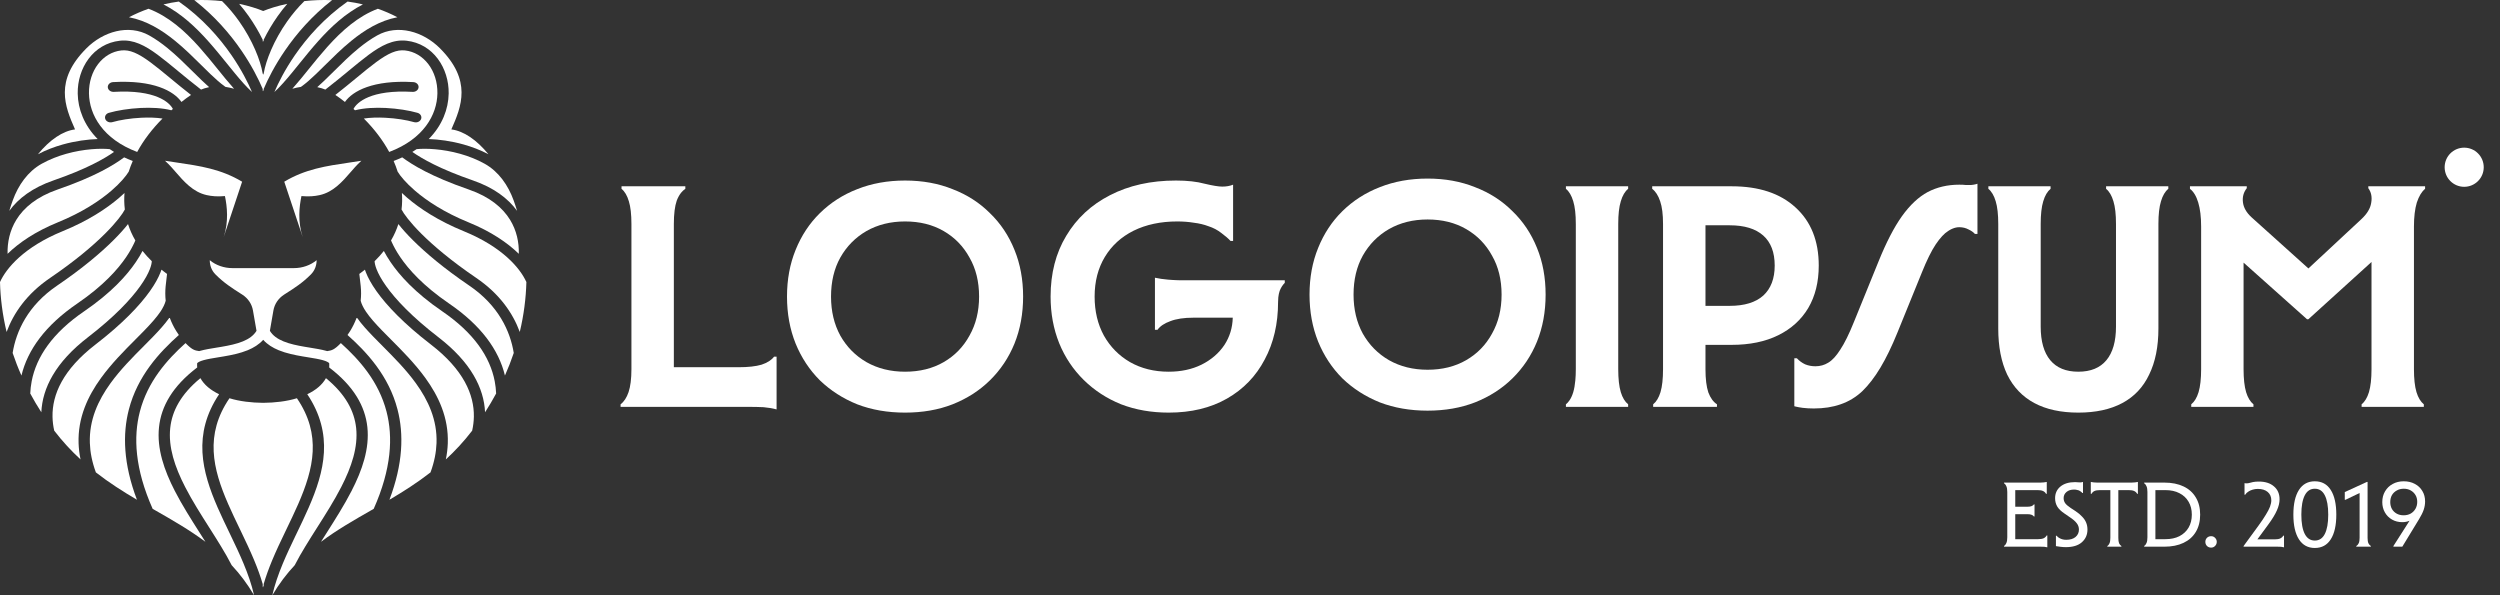 <svg width="126" height="30" viewBox="0 0 126 30" fill="none" xmlns="http://www.w3.org/2000/svg">
<rect x="0" y="0" width="126" height="30" fill="#333333" stroke="none"/>
<g clip-path="url(#clip0_141_637)">
<path d="M13.241 4.485C13.029 3.984 12.677 3.288 12.159 2.535C11.591 1.708 10.815 0.803 9.794 0.008C10.285 -0.013 10.755 0.008 11.191 0.056C11.512 0.371 11.797 0.713 12.046 1.064C12.739 2.043 13.131 3.063 13.234 3.679C13.239 3.709 13.249 3.737 13.265 3.762C13.28 3.737 13.291 3.709 13.296 3.679C13.399 3.063 13.79 2.043 14.484 1.064C14.733 0.713 15.018 0.371 15.339 0.056C15.774 0.008 16.245 -0.013 16.736 0.008C15.715 0.803 14.939 1.708 14.371 2.535C13.853 3.288 13.501 3.984 13.289 4.485V4.6C13.281 4.581 13.273 4.562 13.265 4.542C13.257 4.562 13.249 4.581 13.241 4.6V4.485Z" fill="white"/>
<path d="M13.265 0.555C12.958 0.428 12.543 0.296 12.051 0.193C12.224 0.394 12.383 0.599 12.53 0.806C12.813 1.206 13.05 1.614 13.241 2.005V2.105C13.249 2.088 13.257 2.071 13.265 2.054C13.273 2.071 13.281 2.088 13.289 2.105V2.005C13.48 1.614 13.717 1.206 14 0.806C14.147 0.599 14.306 0.394 14.479 0.193C13.987 0.296 13.572 0.428 13.265 0.555Z" fill="white"/>
<path d="M11.672 2.788C11.05 1.885 10.18 0.896 9.012 0.078C8.757 0.113 8.498 0.16 8.239 0.222C9.13 0.678 9.86 1.365 10.489 2.069C10.83 2.451 11.151 2.848 11.453 3.221C11.581 3.38 11.705 3.534 11.827 3.681C12.135 4.055 12.422 4.382 12.701 4.638C12.503 4.174 12.17 3.512 11.672 2.788Z" fill="white"/>
<path d="M10.041 2.372C9.303 1.547 8.484 0.817 7.486 0.441C7.156 0.557 6.826 0.698 6.5 0.869C7.389 1.037 8.159 1.516 8.825 2.059C9.306 2.45 9.753 2.894 10.159 3.295C10.313 3.449 10.462 3.596 10.604 3.732C10.866 3.983 11.106 4.196 11.329 4.354C11.341 4.363 11.352 4.371 11.364 4.379C11.502 4.399 11.645 4.431 11.796 4.473C11.652 4.312 11.508 4.143 11.365 3.969C11.237 3.814 11.109 3.655 10.979 3.494C10.68 3.124 10.373 2.744 10.041 2.372Z" fill="white"/>
<path d="M13.265 29.521C13.273 29.55 13.281 29.579 13.289 29.608C13.289 29.553 13.289 29.496 13.289 29.437C13.407 29.031 13.554 28.633 13.717 28.241C13.919 27.756 14.146 27.277 14.373 26.807L14.444 26.659C14.646 26.238 14.846 25.824 15.027 25.41C15.809 23.621 16.219 21.91 14.964 20.071C14.455 20.229 13.852 20.298 13.265 20.303C12.678 20.298 12.074 20.229 11.565 20.071C10.311 21.91 10.72 23.621 11.503 25.41C11.684 25.824 11.883 26.238 12.086 26.659L12.157 26.807C12.383 27.277 12.61 27.756 12.812 28.241C12.975 28.633 13.123 29.031 13.241 29.437C13.241 29.496 13.241 29.553 13.241 29.608C13.249 29.579 13.257 29.55 13.265 29.521Z" fill="white"/>
<path d="M11.043 19.869C9.696 21.886 10.176 23.766 10.972 25.585C11.157 26.007 11.36 26.429 11.562 26.849L11.633 26.997C11.859 27.468 12.082 27.936 12.278 28.409C12.498 28.937 12.684 29.465 12.805 30C12.465 29.423 12.086 28.925 11.676 28.486C11.515 28.171 11.332 27.854 11.139 27.536C10.946 27.217 10.743 26.898 10.539 26.577C10.114 25.909 9.685 25.233 9.331 24.544C8.809 23.529 8.476 22.532 8.58 21.569C8.671 20.724 9.102 19.88 10.101 19.059C10.288 19.398 10.622 19.668 11.043 19.869Z" fill="white"/>
<path d="M8.015 21.523C8.127 20.478 8.694 19.466 9.939 18.52C9.933 18.451 9.932 18.379 9.937 18.305C9.977 18.261 10.067 18.206 10.269 18.15C10.47 18.095 10.712 18.055 10.992 18.01C11.084 17.995 11.18 17.979 11.281 17.962C11.669 17.896 12.1 17.809 12.485 17.651C12.778 17.53 13.054 17.364 13.265 17.127C13.475 17.364 13.751 17.53 14.045 17.651C14.429 17.809 14.86 17.896 15.249 17.962C15.349 17.979 15.445 17.995 15.538 18.01C15.818 18.055 16.06 18.095 16.261 18.15C16.462 18.206 16.553 18.261 16.592 18.305C16.597 18.379 16.597 18.451 16.591 18.52C17.835 19.466 18.402 20.478 18.515 21.523C18.632 22.611 18.254 23.702 17.717 24.745C17.353 25.453 16.904 26.161 16.473 26.84C16.372 26.998 16.273 27.154 16.176 27.308C16.978 26.707 17.845 26.212 18.728 25.707L18.835 25.646C19.737 23.619 19.811 22.02 19.481 20.745C19.087 19.227 18.111 18.132 17.179 17.292C17.177 17.294 17.175 17.296 17.173 17.298C17.168 17.303 17.164 17.307 17.16 17.311C17.084 17.389 17.015 17.451 16.959 17.498C16.928 17.523 16.896 17.547 16.867 17.566C16.847 17.58 16.826 17.593 16.804 17.605C16.757 17.632 16.702 17.653 16.647 17.667C16.598 17.68 16.545 17.689 16.489 17.696C16.47 17.691 16.451 17.685 16.433 17.68C16.195 17.614 15.903 17.567 15.614 17.52C15.528 17.506 15.442 17.492 15.358 17.478C14.975 17.412 14.604 17.335 14.288 17.205C13.983 17.08 13.746 16.913 13.602 16.673L13.78 15.647C13.836 15.328 14.024 15.037 14.323 14.846C14.353 14.827 14.383 14.808 14.413 14.788L14.418 14.785C14.828 14.524 15.254 14.253 15.674 13.827C15.868 13.63 15.958 13.373 15.958 13.113C15.65 13.369 15.24 13.513 14.814 13.513H11.716C11.289 13.513 10.879 13.369 10.572 13.113C10.572 13.373 10.661 13.63 10.856 13.827C11.276 14.253 11.702 14.524 12.111 14.785L12.113 14.786C12.144 14.806 12.176 14.826 12.207 14.846C12.506 15.037 12.694 15.328 12.749 15.647L12.928 16.673C12.783 16.913 12.546 17.08 12.242 17.205C11.926 17.335 11.554 17.412 11.171 17.478C11.087 17.492 11.002 17.506 10.915 17.52C10.626 17.567 10.334 17.614 10.096 17.68C10.078 17.685 10.059 17.691 10.04 17.696C9.984 17.689 9.932 17.68 9.882 17.667C9.827 17.653 9.773 17.632 9.726 17.605C9.703 17.593 9.683 17.58 9.662 17.566C9.633 17.547 9.602 17.523 9.571 17.498C9.514 17.451 9.445 17.389 9.37 17.311C9.363 17.305 9.357 17.299 9.351 17.292C8.418 18.132 7.442 19.227 7.049 20.745C6.718 22.02 6.793 23.619 7.694 25.646L7.801 25.707C8.685 26.212 9.551 26.707 10.354 27.308C10.257 27.154 10.158 26.998 10.057 26.84C9.626 26.162 9.176 25.453 8.812 24.745C8.275 23.702 7.897 22.611 8.015 21.523Z" fill="white"/>
<path d="M9.015 16.884C8.031 17.759 6.932 18.951 6.495 20.637C6.172 21.882 6.215 23.377 6.902 25.188C6.205 24.777 5.507 24.335 4.832 23.808C4.638 23.281 4.544 22.79 4.529 22.33C4.489 21.172 4.939 20.184 5.575 19.308C6.077 18.617 6.682 18.009 7.249 17.44C7.406 17.282 7.561 17.127 7.709 16.974C8.021 16.651 8.309 16.336 8.526 16.027L8.56 16.027C8.646 16.258 8.754 16.477 8.881 16.683C8.926 16.755 8.971 16.822 9.015 16.884Z" fill="white"/>
<path d="M8.085 15.708C8.219 15.508 8.308 15.326 8.351 15.158C8.325 14.916 8.324 14.672 8.348 14.428C8.369 14.223 8.4 13.96 8.419 13.806L8.254 13.681C8.214 13.651 8.175 13.621 8.137 13.591C8.123 13.635 8.107 13.68 8.089 13.726C7.985 13.994 7.813 14.312 7.555 14.675C7.04 15.4 6.177 16.313 4.809 17.367C3.169 18.631 2.627 19.889 2.647 21.004C2.651 21.243 2.681 21.477 2.733 21.706C3.154 22.255 3.599 22.731 4.059 23.155C4.002 22.877 3.97 22.608 3.961 22.345C3.917 21.058 4.42 19.974 5.095 19.045C5.622 18.319 6.265 17.673 6.835 17.101C6.988 16.947 7.136 16.799 7.275 16.656C7.607 16.312 7.888 16.001 8.085 15.708Z" fill="white"/>
<path d="M7.65 13.164C7.647 13.253 7.622 13.387 7.551 13.568C7.464 13.793 7.312 14.078 7.072 14.415C6.593 15.091 5.769 15.967 4.432 16.998C2.795 18.259 2.138 19.562 2.083 20.778C1.88 20.464 1.694 20.148 1.525 19.833C1.533 19.626 1.557 19.421 1.596 19.216C1.832 17.988 2.642 16.782 4.244 15.688C5.615 14.752 6.395 13.875 6.847 13.208C6.99 12.998 7.099 12.81 7.183 12.648C7.32 12.821 7.475 12.993 7.65 13.164Z" fill="white"/>
<path d="M6.781 12.211C6.796 12.178 6.809 12.148 6.821 12.119C6.659 11.841 6.539 11.564 6.452 11.293C6.271 11.524 6.029 11.797 5.719 12.105C5.088 12.734 4.165 13.52 2.877 14.396C1.406 15.395 0.813 16.693 0.637 17.789C0.764 18.167 0.911 18.547 1.081 18.928C1.392 17.633 2.286 16.398 3.893 15.3C5.209 14.401 5.942 13.571 6.358 12.958C6.566 12.651 6.696 12.396 6.781 12.211Z" fill="white"/>
<path d="M6.292 10.56C6.187 10.765 5.883 11.191 5.291 11.781C4.686 12.384 3.79 13.148 2.527 14.007C1.343 14.812 0.678 15.791 0.333 16.731C0.126 15.87 0.021 15.026 0 14.216C0.313 13.52 1.209 12.447 3.158 11.652C4.435 11.131 5.37 10.514 6.011 9.964C6.104 9.883 6.192 9.804 6.275 9.726C6.254 9.986 6.256 10.267 6.292 10.56Z" fill="white"/>
<path d="M5.612 9.613C6.076 9.214 6.354 8.87 6.487 8.653C6.545 8.472 6.613 8.292 6.691 8.113C6.54 8.056 6.395 7.995 6.257 7.931C5.746 8.309 4.815 8.891 2.903 9.552C1.846 9.918 1.198 10.469 0.824 11.076C0.491 11.617 0.367 12.216 0.382 12.792C0.953 12.236 1.776 11.671 2.917 11.205C4.134 10.709 5.016 10.124 5.612 9.613Z" fill="white"/>
<path d="M6.914 7.659C5.188 7.008 4.502 5.792 4.484 4.708C4.466 3.557 5.178 2.645 6.115 2.542C6.534 2.495 6.959 2.68 7.578 3.137C7.871 3.353 8.191 3.617 8.563 3.924L8.605 3.959C8.911 4.211 9.249 4.489 9.628 4.785C9.464 4.892 9.305 5.013 9.145 5.139C8.759 4.586 7.725 4.021 5.698 4.138C5.541 4.147 5.423 4.264 5.433 4.4C5.444 4.536 5.579 4.639 5.735 4.63C7.839 4.509 8.544 5.159 8.714 5.492C8.688 5.514 8.662 5.536 8.637 5.558C8.176 5.439 7.616 5.415 7.087 5.441C6.494 5.471 5.906 5.566 5.486 5.687C5.337 5.73 5.257 5.87 5.307 5.999C5.356 6.129 5.517 6.199 5.666 6.155C6.03 6.05 6.567 5.961 7.12 5.934C7.501 5.915 7.873 5.926 8.191 5.974C7.662 6.504 7.232 7.072 6.914 7.659Z" fill="white"/>
<path d="M8.996 3.601C9.336 3.881 9.71 4.188 10.132 4.515C10.192 4.491 10.254 4.469 10.316 4.449C10.39 4.426 10.464 4.407 10.539 4.392C10.422 4.289 10.303 4.178 10.184 4.064C10.029 3.916 9.873 3.761 9.713 3.603C9.314 3.207 8.896 2.793 8.437 2.419C8.151 2.186 7.844 1.967 7.518 1.785C6.478 1.204 5.197 1.591 4.355 2.435C2.736 4.058 3.266 5.356 3.782 6.522C3.161 6.601 2.502 7.049 1.912 7.775C2.321 7.559 2.747 7.399 3.16 7.283C3.8 7.103 4.42 7.025 4.922 7.008C4.239 6.318 3.929 5.493 3.917 4.715C3.896 3.44 4.694 2.201 6.044 2.052C6.725 1.976 7.319 2.298 7.945 2.76C8.251 2.986 8.581 3.258 8.948 3.56L8.996 3.601Z" fill="white"/>
<path d="M3.335 7.753C2.922 7.869 2.502 8.031 2.106 8.251C1.398 8.644 0.918 9.338 0.643 10.1C0.581 10.271 0.522 10.447 0.468 10.627C0.923 10.001 1.639 9.458 2.693 9.094C4.374 8.512 5.252 8.002 5.748 7.657C5.673 7.611 5.602 7.565 5.532 7.517C5.078 7.47 4.234 7.5 3.335 7.753Z" fill="white"/>
<path d="M12.203 9.158L11.275 11.944C11.531 11.161 11.447 10.406 11.337 9.882C10.956 9.916 10.679 9.891 10.417 9.833C9.727 9.68 9.267 9.148 8.829 8.642C8.763 8.567 8.699 8.492 8.634 8.42C8.545 8.32 8.44 8.216 8.316 8.102C8.516 8.134 8.712 8.163 8.904 8.191C10.092 8.366 11.138 8.519 12.203 9.158Z" fill="white"/>
<path d="M11.275 11.944C11.272 11.954 11.268 11.965 11.265 11.975L11.275 11.944Z" fill="white"/>
<path d="M14.858 2.788C15.48 1.885 16.35 0.896 17.518 0.078C17.773 0.113 18.031 0.16 18.291 0.222C17.4 0.678 16.67 1.365 16.041 2.069C15.699 2.451 15.379 2.848 15.077 3.221C14.949 3.38 14.824 3.534 14.703 3.681C14.395 4.055 14.108 4.382 13.829 4.638C14.027 4.174 14.36 3.512 14.858 2.788Z" fill="white"/>
<path d="M16.489 2.372C17.227 1.547 18.046 0.817 19.044 0.441C19.374 0.557 19.703 0.698 20.029 0.869C19.14 1.037 18.371 1.516 17.705 2.059C17.224 2.45 16.776 2.894 16.371 3.295C16.216 3.449 16.067 3.596 15.925 3.732C15.663 3.983 15.424 4.196 15.201 4.354C15.189 4.363 15.177 4.371 15.166 4.379C15.028 4.399 14.885 4.431 14.734 4.473C14.878 4.312 15.021 4.143 15.165 3.969C15.293 3.814 15.421 3.655 15.551 3.494C15.849 3.124 16.157 2.744 16.489 2.372Z" fill="white"/>
<path d="M15.487 19.869C16.834 21.886 16.353 23.766 15.557 25.585C15.373 26.007 15.17 26.429 14.968 26.849L14.896 26.997C14.671 27.468 14.448 27.936 14.251 28.409C14.032 28.937 13.846 29.465 13.725 30C14.064 29.423 14.444 28.925 14.854 28.486C15.014 28.171 15.198 27.854 15.391 27.536C15.584 27.217 15.787 26.898 15.991 26.577C16.415 25.909 16.845 25.233 17.199 24.544C17.721 23.529 18.053 22.532 17.95 21.569C17.858 20.724 17.427 19.88 16.428 19.059C16.241 19.398 15.908 19.668 15.487 19.869Z" fill="white"/>
<path d="M17.514 16.884C18.498 17.759 19.598 18.951 20.035 20.637C20.358 21.882 20.314 23.377 19.627 25.188C20.325 24.777 21.022 24.335 21.698 23.808C21.892 23.281 21.985 22.79 22.001 22.33C22.041 21.172 21.59 20.184 20.955 19.308C20.453 18.617 19.847 18.009 19.281 17.44C19.123 17.282 18.969 17.127 18.821 16.974C18.508 16.651 18.221 16.336 18.003 16.027L17.97 16.027C17.883 16.258 17.775 16.477 17.648 16.683C17.604 16.755 17.559 16.822 17.514 16.884Z" fill="white"/>
<path d="M18.445 15.708C18.311 15.508 18.221 15.326 18.178 15.158C18.204 14.916 18.206 14.672 18.181 14.428C18.161 14.223 18.129 13.96 18.11 13.806L18.276 13.681C18.315 13.651 18.354 13.621 18.392 13.591C18.407 13.635 18.422 13.68 18.44 13.726C18.545 13.994 18.717 14.312 18.974 14.675C19.489 15.4 20.352 16.313 21.721 17.367C23.36 18.631 23.902 19.889 23.883 21.004C23.878 21.243 23.848 21.477 23.797 21.706C23.375 22.255 22.931 22.731 22.47 23.155C22.528 22.877 22.559 22.608 22.569 22.345C22.613 21.058 22.109 19.974 21.435 19.045C20.908 18.319 20.265 17.673 19.695 17.101C19.542 16.947 19.394 16.799 19.255 16.656C18.922 16.312 18.642 16.001 18.445 15.708Z" fill="white"/>
<path d="M18.88 13.164C18.883 13.253 18.908 13.387 18.979 13.568C19.066 13.793 19.218 14.078 19.458 14.415C19.937 15.091 20.761 15.967 22.098 16.998C23.734 18.259 24.392 19.562 24.447 20.778C24.65 20.464 24.835 20.148 25.005 19.833C24.997 19.626 24.973 19.421 24.934 19.216C24.698 17.988 23.888 16.782 22.286 15.688C20.915 14.752 20.135 13.875 19.683 13.208C19.54 12.998 19.431 12.81 19.346 12.648C19.21 12.821 19.055 12.993 18.88 13.164Z" fill="white"/>
<path d="M19.749 12.211C19.734 12.178 19.721 12.148 19.708 12.119C19.871 11.841 19.991 11.564 20.078 11.293C20.259 11.524 20.501 11.797 20.81 12.105C21.442 12.734 22.364 13.52 23.653 14.396C25.123 15.395 25.717 16.693 25.893 17.789C25.766 18.167 25.619 18.547 25.449 18.928C25.138 17.633 24.244 16.398 22.636 15.3C21.321 14.401 20.588 13.571 20.172 12.958C19.963 12.651 19.833 12.396 19.749 12.211Z" fill="white"/>
<path d="M20.238 10.56C20.343 10.765 20.647 11.191 21.238 11.781C21.844 12.384 22.74 13.148 24.003 14.007C25.186 14.812 25.851 15.791 26.197 16.731C26.403 15.87 26.508 15.026 26.53 14.216C26.217 13.52 25.321 12.447 23.371 11.652C22.095 11.131 21.16 10.514 20.519 9.964C20.425 9.883 20.337 9.804 20.255 9.726C20.275 9.986 20.274 10.267 20.238 10.56Z" fill="white"/>
<path d="M20.918 9.613C20.454 9.214 20.175 8.87 20.042 8.653C19.985 8.472 19.917 8.292 19.839 8.113C19.99 8.056 20.134 7.995 20.272 7.931C20.784 8.309 21.715 8.891 23.627 9.552C24.684 9.918 25.332 10.469 25.706 11.076C26.039 11.617 26.163 12.216 26.148 12.792C25.577 12.236 24.753 11.671 23.613 11.205C22.395 10.709 21.513 10.124 20.918 9.613Z" fill="white"/>
<path d="M19.616 7.659C21.342 7.008 22.028 5.792 22.045 4.708C22.064 3.557 21.352 2.645 20.414 2.542C19.995 2.495 19.571 2.68 18.952 3.137C18.659 3.353 18.338 3.617 17.967 3.924L17.924 3.959C17.618 4.211 17.28 4.489 16.902 4.785C17.066 4.892 17.225 5.013 17.385 5.139C17.771 4.586 18.804 4.021 20.832 4.138C20.988 4.147 21.107 4.264 21.096 4.4C21.086 4.536 20.951 4.639 20.794 4.63C18.691 4.509 17.985 5.159 17.816 5.492C17.842 5.514 17.867 5.536 17.893 5.558C18.354 5.439 18.914 5.415 19.442 5.441C20.035 5.471 20.623 5.566 21.043 5.687C21.192 5.73 21.273 5.87 21.223 5.999C21.173 6.129 21.013 6.199 20.864 6.155C20.5 6.05 19.962 5.961 19.41 5.934C19.029 5.915 18.656 5.926 18.338 5.974C18.867 6.504 19.297 7.072 19.616 7.659Z" fill="white"/>
<path d="M17.533 3.601C17.194 3.881 16.82 4.188 16.398 4.515C16.337 4.491 16.276 4.469 16.214 4.449C16.14 4.426 16.066 4.407 15.99 4.392C16.108 4.289 16.226 4.178 16.346 4.064C16.501 3.916 16.657 3.761 16.817 3.603C17.216 3.207 17.634 2.793 18.093 2.419C18.379 2.186 18.686 1.967 19.011 1.785C20.052 1.204 21.333 1.591 22.175 2.435C23.793 4.058 23.264 5.356 22.748 6.522C23.369 6.601 24.027 7.049 24.618 7.775C24.208 7.559 23.783 7.399 23.369 7.283C22.73 7.103 22.11 7.025 21.608 7.008C22.291 6.318 22.6 5.493 22.613 4.715C22.634 3.44 21.835 2.201 20.486 2.052C19.804 1.976 19.211 2.298 18.584 2.76C18.279 2.986 17.948 3.258 17.582 3.56L17.533 3.601Z" fill="white"/>
<path d="M23.195 7.753C23.608 7.869 24.027 8.031 24.424 8.251C25.131 8.644 25.612 9.338 25.887 10.1C25.949 10.271 26.007 10.447 26.061 10.627C25.607 10.001 24.891 9.458 23.837 9.094C22.156 8.512 21.277 8.002 20.782 7.657C20.856 7.611 20.928 7.565 20.997 7.517C21.451 7.47 22.296 7.5 23.195 7.753Z" fill="white"/>
<path d="M14.327 9.158L15.255 11.944C15.258 11.954 15.262 11.965 15.265 11.975L15.255 11.944C14.998 11.161 15.083 10.406 15.193 9.882C15.573 9.916 15.851 9.891 16.113 9.833C16.803 9.68 17.263 9.148 17.701 8.642C17.766 8.567 17.831 8.492 17.896 8.42C17.985 8.32 18.089 8.216 18.214 8.102C18.014 8.134 17.818 8.163 17.625 8.191C16.437 8.366 15.391 8.519 14.327 9.158Z" fill="white"/>
<path fill-rule="evenodd" clip-rule="evenodd" d="M40.099 17.316C39.81 16.596 39.665 15.807 39.665 14.948C39.665 14.088 39.81 13.304 40.099 12.595C40.389 11.876 40.796 11.258 41.322 10.742C41.858 10.216 42.485 9.813 43.203 9.534C43.932 9.244 44.736 9.099 45.615 9.099C46.494 9.099 47.293 9.244 48.011 9.534C48.74 9.813 49.367 10.216 49.892 10.742C50.428 11.258 50.841 11.876 51.13 12.595C51.42 13.304 51.565 14.088 51.565 14.948C51.565 15.807 51.42 16.596 51.13 17.316C50.841 18.025 50.428 18.643 49.892 19.169C49.367 19.685 48.74 20.087 48.011 20.377C47.293 20.657 46.494 20.796 45.615 20.796C44.736 20.796 43.932 20.657 43.203 20.377C42.485 20.087 41.858 19.685 41.322 19.169C40.796 18.643 40.389 18.025 40.099 17.316ZM49.346 14.948C49.346 14.196 49.185 13.54 48.863 12.982C48.552 12.413 48.118 11.967 47.561 11.645C47.003 11.322 46.355 11.161 45.615 11.161C44.886 11.161 44.237 11.322 43.669 11.645C43.112 11.967 42.672 12.413 42.351 12.982C42.04 13.54 41.884 14.196 41.884 14.948C41.884 15.689 42.04 16.344 42.351 16.913C42.672 17.483 43.112 17.928 43.669 18.251C44.237 18.573 44.886 18.734 45.615 18.734C46.355 18.734 47.003 18.573 47.561 18.251C48.118 17.928 48.552 17.483 48.863 16.913C49.185 16.344 49.346 15.689 49.346 14.948Z" fill="white"/>
<path d="M62.019 12.144H62.148V9.308C61.987 9.373 61.805 9.405 61.601 9.405C61.419 9.405 61.124 9.357 60.717 9.26C60.32 9.153 59.838 9.099 59.27 9.099C58.005 9.099 56.895 9.346 55.941 9.84C54.998 10.323 54.264 11.005 53.738 11.886C53.213 12.756 52.95 13.777 52.95 14.948C52.95 15.796 53.095 16.58 53.384 17.3C53.674 18.009 54.087 18.626 54.623 19.153C55.159 19.679 55.786 20.087 56.504 20.377C57.233 20.657 58.032 20.796 58.9 20.796C60.036 20.796 61.017 20.56 61.843 20.087C62.668 19.615 63.3 18.96 63.74 18.122C64.19 17.284 64.415 16.317 64.415 15.221C64.415 15.138 64.419 15.058 64.427 14.983C64.44 14.865 64.463 14.756 64.496 14.658C64.56 14.496 64.646 14.362 64.753 14.255V14.126H59.591C59.544 14.126 59.497 14.125 59.449 14.125C59.405 14.124 59.361 14.123 59.316 14.121C59.247 14.119 59.177 14.115 59.107 14.111C59.028 14.107 58.948 14.101 58.868 14.094C58.621 14.072 58.401 14.04 58.209 13.997V16.623H58.337C58.466 16.441 58.68 16.296 58.98 16.188C59.281 16.07 59.672 16.011 60.154 16.011H62.131C62.118 16.516 61.979 16.972 61.714 17.381C61.435 17.799 61.049 18.132 60.556 18.379C60.074 18.616 59.522 18.734 58.9 18.734C58.171 18.734 57.522 18.573 56.954 18.251C56.397 17.928 55.957 17.483 55.636 16.913C55.325 16.344 55.169 15.689 55.169 14.948C55.169 14.185 55.341 13.519 55.684 12.95C56.027 12.38 56.509 11.94 57.131 11.629C57.764 11.317 58.498 11.161 59.334 11.161C59.634 11.161 59.913 11.183 60.17 11.226C60.438 11.258 60.685 11.317 60.91 11.403C61.146 11.478 61.36 11.591 61.553 11.741C61.757 11.892 61.912 12.026 62.019 12.144Z" fill="white"/>
<path fill-rule="evenodd" clip-rule="evenodd" d="M66.434 17.217C66.145 16.498 66 15.708 66 14.849C66 13.989 66.145 13.205 66.434 12.496C66.724 11.777 67.131 11.159 67.656 10.643C68.192 10.117 68.819 9.714 69.538 9.435C70.267 9.145 71.071 9 71.95 9C72.829 9 73.627 9.145 74.346 9.435C75.075 9.714 75.702 10.117 76.227 10.643C76.763 11.159 77.176 11.777 77.465 12.496C77.755 13.205 77.899 13.989 77.899 14.849C77.899 15.708 77.755 16.498 77.465 17.217C77.176 17.926 76.763 18.544 76.227 19.07C75.702 19.586 75.075 19.988 74.346 20.278C73.627 20.558 72.829 20.697 71.95 20.697C71.071 20.697 70.267 20.558 69.538 20.278C68.819 19.988 68.192 19.586 67.656 19.07C67.131 18.544 66.724 17.926 66.434 17.217ZM75.68 14.849C75.68 14.097 75.519 13.442 75.198 12.883C74.887 12.314 74.453 11.868 73.895 11.546C73.338 11.223 72.689 11.062 71.95 11.062C71.221 11.062 70.572 11.223 70.004 11.546C69.446 11.868 69.007 12.314 68.685 12.883C68.374 13.442 68.219 14.097 68.219 14.849C68.219 15.59 68.374 16.245 68.685 16.814C69.007 17.384 69.446 17.829 70.004 18.152C70.572 18.474 71.221 18.635 71.95 18.635C72.689 18.635 73.338 18.474 73.895 18.152C74.453 17.829 74.887 17.384 75.198 16.814C75.519 16.245 75.68 15.59 75.68 14.849Z" fill="white"/>
<path d="M95.853 10.903C95.457 11.462 95.065 12.219 94.679 13.175L93.441 16.22C93.195 16.833 92.964 17.3 92.75 17.622C92.546 17.944 92.342 18.165 92.138 18.283C91.946 18.401 91.731 18.46 91.495 18.46C91.313 18.46 91.142 18.428 90.981 18.363C90.82 18.288 90.681 18.186 90.563 18.057H90.434V20.474C90.45 20.478 90.466 20.483 90.483 20.487C90.509 20.493 90.536 20.499 90.564 20.505C90.596 20.512 90.629 20.519 90.663 20.525C90.723 20.536 90.785 20.546 90.852 20.555C91.024 20.576 91.211 20.587 91.415 20.587C91.919 20.587 92.369 20.517 92.766 20.377C93.173 20.238 93.537 20.018 93.859 19.717C94.181 19.405 94.486 19.008 94.776 18.524C95.065 18.041 95.349 17.456 95.628 16.768L96.866 13.723C97.113 13.111 97.343 12.644 97.558 12.321C97.783 11.988 97.992 11.763 98.185 11.645C98.198 11.636 98.211 11.627 98.224 11.619L98.253 11.601L98.274 11.589L98.289 11.581L98.311 11.569C98.321 11.564 98.332 11.558 98.342 11.553C98.365 11.542 98.387 11.532 98.409 11.523C98.523 11.475 98.636 11.451 98.748 11.451C98.919 11.451 99.074 11.489 99.214 11.564C99.353 11.629 99.46 11.704 99.535 11.79H99.664V9.26C99.6 9.282 99.535 9.298 99.471 9.308C99.447 9.312 99.423 9.316 99.398 9.318C99.384 9.32 99.37 9.321 99.355 9.322C99.344 9.323 99.334 9.323 99.323 9.324C99.308 9.324 99.293 9.324 99.278 9.324H99.069C99.035 9.319 98.99 9.315 98.933 9.312C98.881 9.31 98.819 9.308 98.748 9.308C98.158 9.308 97.627 9.432 97.156 9.679C96.695 9.926 96.26 10.334 95.853 10.903Z" fill="white"/>
<path d="M100.712 11.29C100.712 10.807 100.669 10.425 100.584 10.146C100.498 9.856 100.375 9.647 100.214 9.518V9.389H103.349V9.518C103.189 9.647 103.065 9.856 102.979 10.146C102.894 10.425 102.851 10.807 102.851 11.29V16.462C102.851 17.203 103.012 17.767 103.333 18.154C103.655 18.541 104.126 18.734 104.748 18.734C105.37 18.734 105.842 18.541 106.163 18.154C106.485 17.767 106.646 17.203 106.646 16.462V11.29C106.646 10.807 106.603 10.425 106.517 10.146C106.431 9.856 106.308 9.647 106.147 9.518V9.389H109.283V9.518C109.122 9.647 108.999 9.856 108.913 10.146C108.827 10.425 108.784 10.807 108.784 11.29V16.559C108.784 17.472 108.629 18.245 108.318 18.879C108.018 19.513 107.568 19.991 106.967 20.313C106.367 20.635 105.627 20.796 104.748 20.796C103.869 20.796 103.129 20.635 102.529 20.313C101.929 19.991 101.473 19.513 101.162 18.879C100.862 18.245 100.712 17.472 100.712 16.559V11.29Z" fill="white"/>
<path d="M110.937 11.419C110.937 10.936 110.889 10.533 110.792 10.211C110.696 9.888 110.557 9.657 110.374 9.518V9.389H113.237V9.486C113.076 9.69 113.011 9.926 113.044 10.194C113.076 10.463 113.22 10.716 113.478 10.952L116.344 13.53L119.009 11.049C119.299 10.78 119.465 10.506 119.508 10.227C119.561 9.937 119.513 9.69 119.363 9.486V9.389H122.225V9.518C122.054 9.657 121.914 9.888 121.807 10.211C121.711 10.533 121.663 10.936 121.663 11.419V18.605C121.663 19.088 121.705 19.475 121.791 19.765C121.877 20.044 122 20.248 122.161 20.377V20.506H119.025V20.377C119.186 20.248 119.31 20.044 119.395 19.765C119.481 19.475 119.524 19.088 119.524 18.605V13.204L116.34 16.092H116.276L113.076 13.236V18.605C113.076 19.088 113.119 19.475 113.204 19.765C113.29 20.044 113.413 20.248 113.574 20.377V20.506H110.439V20.377C110.599 20.248 110.723 20.044 110.808 19.765C110.894 19.475 110.937 19.088 110.937 18.605V11.419Z" fill="white"/>
<path fill-rule="evenodd" clip-rule="evenodd" d="M85.956 18.605C85.956 19.099 86.004 19.491 86.101 19.781C86.208 20.061 86.353 20.259 86.535 20.377V20.506H83.319V20.377C83.48 20.248 83.603 20.044 83.689 19.765C83.775 19.475 83.817 19.088 83.817 18.605V11.29C83.817 10.807 83.769 10.425 83.673 10.146C83.576 9.856 83.442 9.647 83.271 9.518V9.389H87.275C88.647 9.389 89.719 9.743 90.491 10.452C91.273 11.161 91.665 12.139 91.665 13.385C91.665 14.212 91.488 14.926 91.134 15.528C90.78 16.118 90.276 16.575 89.622 16.897C88.969 17.219 88.186 17.381 87.275 17.381H85.956V18.605ZM85.956 11.355V15.415H87.178C87.918 15.415 88.481 15.243 88.867 14.899C89.253 14.545 89.445 14.04 89.445 13.385C89.445 12.719 89.253 12.214 88.867 11.87C88.481 11.527 87.918 11.355 87.178 11.355H85.956Z" fill="white"/>
<path d="M79.292 10.146C79.378 10.425 79.421 10.807 79.421 11.29V18.605C79.421 18.81 79.413 18.997 79.397 19.168C79.376 19.399 79.341 19.598 79.292 19.765C79.267 19.848 79.238 19.924 79.206 19.994C79.176 20.059 79.143 20.118 79.107 20.172C79.052 20.254 78.991 20.323 78.922 20.377V20.506H82.058V20.377C81.897 20.248 81.774 20.044 81.688 19.765C81.602 19.475 81.559 19.088 81.559 18.605V11.29C81.559 10.807 81.602 10.425 81.688 10.146C81.774 9.856 81.897 9.647 82.058 9.518V9.389H78.922V9.518C79.083 9.647 79.206 9.856 79.292 10.146Z" fill="white"/>
<path d="M33.962 18.508H37.227C37.709 18.508 38.095 18.465 38.385 18.379C38.674 18.283 38.883 18.148 39.012 17.977H39.14V20.635C38.947 20.581 38.728 20.544 38.481 20.522C38.245 20.512 38.004 20.506 37.757 20.506H31.277V20.377C31.449 20.248 31.583 20.044 31.679 19.765C31.776 19.475 31.824 19.088 31.824 18.605V11.29C31.824 10.807 31.781 10.425 31.695 10.146C31.609 9.856 31.486 9.647 31.325 9.518V9.389H34.541V9.518C34.462 9.57 34.389 9.637 34.323 9.719C34.24 9.825 34.167 9.957 34.107 10.114C34.011 10.393 33.962 10.785 33.962 11.29V18.508Z" fill="white"/>
<path fill-rule="evenodd" clip-rule="evenodd" d="M115.586 25.938C115.586 26.478 115.68 26.893 115.867 27.183C116.053 27.473 116.32 27.618 116.666 27.618C117.017 27.618 117.285 27.473 117.469 27.183C117.656 26.893 117.75 26.478 117.75 25.938C117.75 25.398 117.656 24.983 117.469 24.692C117.285 24.402 117.017 24.257 116.666 24.257C116.32 24.257 116.053 24.402 115.867 24.692C115.68 24.983 115.586 25.398 115.586 25.938ZM117.343 25.938C117.343 26.365 117.285 26.69 117.17 26.912C117.058 27.133 116.89 27.244 116.666 27.244C116.444 27.244 116.276 27.133 116.161 26.912C116.046 26.69 115.988 26.365 115.988 25.938C115.988 25.51 116.046 25.186 116.161 24.964C116.276 24.742 116.444 24.632 116.666 24.632C116.89 24.632 117.058 24.742 117.17 24.964C117.285 25.186 117.343 25.51 117.343 25.938Z" fill="white"/>
<path d="M114.656 27.183H113.772L114.32 26.439C114.522 26.164 114.667 25.927 114.754 25.727C114.845 25.527 114.89 25.34 114.89 25.165C114.89 24.89 114.796 24.674 114.609 24.515C114.422 24.352 114.169 24.271 113.848 24.271C113.733 24.271 113.636 24.279 113.558 24.294C113.48 24.31 113.416 24.326 113.367 24.341C113.32 24.354 113.279 24.36 113.245 24.36H113.194C113.178 24.357 113.155 24.354 113.124 24.351V24.936H113.156C113.178 24.901 113.203 24.87 113.231 24.842C113.262 24.814 113.298 24.788 113.339 24.763C113.388 24.731 113.454 24.703 113.535 24.678C113.616 24.653 113.703 24.641 113.796 24.641C114.005 24.641 114.17 24.692 114.292 24.795C114.413 24.898 114.474 25.039 114.474 25.217C114.474 25.31 114.452 25.416 114.409 25.535C114.365 25.651 114.295 25.786 114.198 25.942C114.105 26.098 113.982 26.281 113.829 26.49L113.077 27.52V27.553H114.792C114.851 27.553 114.908 27.554 114.965 27.558C115.021 27.564 115.07 27.573 115.114 27.585V26.996H115.077C115.046 27.055 114.996 27.102 114.927 27.136C114.862 27.167 114.771 27.183 114.656 27.183Z" fill="white"/>
<path d="M102.727 27.174H101.569V25.914H102.167C102.269 25.914 102.346 25.925 102.396 25.947C102.445 25.966 102.483 25.994 102.508 26.031H102.54V25.423H102.508C102.483 25.457 102.445 25.485 102.396 25.507C102.346 25.529 102.269 25.54 102.167 25.54H101.569V24.702H102.699C102.814 24.702 102.905 24.717 102.97 24.748C103.039 24.78 103.089 24.827 103.12 24.889H103.157V24.29C103.113 24.299 103.064 24.307 103.008 24.313C102.952 24.319 102.894 24.323 102.835 24.323H101.003V24.36C101.053 24.388 101.092 24.436 101.12 24.505C101.151 24.574 101.167 24.671 101.167 24.795V27.08C101.167 27.205 101.151 27.302 101.12 27.37C101.092 27.439 101.053 27.487 101.003 27.515V27.553H102.863C102.922 27.553 102.98 27.554 103.036 27.558C103.095 27.564 103.145 27.573 103.185 27.585V26.986H103.152C103.121 27.046 103.071 27.092 103.003 27.127C102.934 27.158 102.843 27.174 102.727 27.174Z" fill="white"/>
<path d="M104.983 24.847H104.951C104.929 24.819 104.901 24.794 104.866 24.772C104.835 24.747 104.799 24.727 104.759 24.711C104.731 24.702 104.698 24.694 104.661 24.688C104.623 24.678 104.581 24.674 104.535 24.674C104.376 24.674 104.248 24.714 104.152 24.795C104.055 24.877 104.007 24.98 104.007 25.104C104.007 25.201 104.033 25.287 104.086 25.362C104.139 25.434 104.231 25.513 104.362 25.601L104.605 25.76C104.742 25.85 104.854 25.944 104.941 26.041C105.032 26.134 105.099 26.234 105.142 26.34C105.186 26.446 105.208 26.563 105.208 26.691C105.208 26.953 105.112 27.167 104.922 27.333C104.736 27.495 104.468 27.576 104.119 27.576C104.029 27.576 103.937 27.57 103.843 27.558C103.753 27.548 103.678 27.537 103.619 27.525V27H103.652L103.726 27.075C103.751 27.094 103.779 27.111 103.81 27.127C103.848 27.149 103.895 27.167 103.951 27.183C104.007 27.198 104.069 27.206 104.138 27.206C104.334 27.206 104.49 27.16 104.605 27.066C104.72 26.969 104.778 26.844 104.778 26.691C104.778 26.57 104.74 26.462 104.665 26.368C104.594 26.272 104.472 26.167 104.301 26.055L104.063 25.891C103.892 25.779 103.767 25.66 103.689 25.535C103.614 25.41 103.577 25.268 103.577 25.109C103.577 24.866 103.666 24.671 103.843 24.524C104.024 24.374 104.272 24.299 104.586 24.299C104.648 24.299 104.7 24.302 104.74 24.308C104.784 24.312 104.821 24.313 104.852 24.313C104.887 24.313 104.93 24.305 104.983 24.29V24.847Z" fill="white"/>
<path d="M105.834 24.702H106.362V27.108C106.362 27.227 106.348 27.317 106.32 27.38C106.295 27.442 106.258 27.489 106.208 27.52V27.553H106.918V27.52C106.868 27.489 106.829 27.442 106.801 27.38C106.776 27.317 106.764 27.227 106.764 27.108V24.702H107.292C107.407 24.702 107.497 24.717 107.563 24.748C107.631 24.78 107.681 24.827 107.712 24.889H107.75V24.29C107.706 24.299 107.656 24.307 107.6 24.313C107.544 24.319 107.487 24.323 107.427 24.323H105.699C105.643 24.323 105.585 24.319 105.526 24.313C105.47 24.307 105.42 24.299 105.376 24.29V24.889H105.414C105.445 24.827 105.493 24.78 105.558 24.748C105.627 24.717 105.719 24.702 105.834 24.702Z" fill="white"/>
<path fill-rule="evenodd" clip-rule="evenodd" d="M109.08 24.323C109.457 24.323 109.779 24.387 110.047 24.515C110.318 24.642 110.525 24.828 110.669 25.072C110.815 25.312 110.888 25.601 110.888 25.938C110.888 26.275 110.815 26.565 110.669 26.808C110.525 27.049 110.318 27.233 110.047 27.361C109.779 27.489 109.457 27.553 109.08 27.553H108.066V27.515C108.116 27.487 108.155 27.439 108.183 27.37C108.214 27.302 108.23 27.205 108.23 27.08V24.795C108.23 24.671 108.214 24.574 108.183 24.505C108.155 24.436 108.116 24.388 108.066 24.36V24.323H109.08ZM110.468 25.938C110.468 25.688 110.413 25.471 110.304 25.287C110.195 25.1 110.041 24.956 109.842 24.856C109.645 24.753 109.41 24.702 109.136 24.702H108.632V27.174H109.136C109.41 27.174 109.645 27.124 109.842 27.024C110.041 26.921 110.195 26.777 110.304 26.593C110.413 26.406 110.468 26.187 110.468 25.938Z" fill="white"/>
<path d="M111.15 27.309C111.15 27.39 111.176 27.459 111.229 27.515C111.285 27.571 111.355 27.6 111.44 27.6C111.521 27.6 111.588 27.571 111.64 27.515C111.696 27.459 111.725 27.39 111.725 27.309C111.725 27.231 111.696 27.164 111.64 27.108C111.588 27.052 111.521 27.024 111.44 27.024C111.355 27.024 111.285 27.052 111.229 27.108C111.176 27.164 111.15 27.231 111.15 27.309Z" fill="white"/>
<path d="M119.326 27.108C119.326 27.227 119.34 27.317 119.368 27.38C119.399 27.442 119.44 27.489 119.49 27.52V27.553H118.756V27.52C118.809 27.489 118.85 27.442 118.878 27.38C118.909 27.317 118.924 27.227 118.924 27.108V24.847L118.214 25.189H118.177V24.8L119.289 24.29H119.326V27.108Z" fill="white"/>
<path fill-rule="evenodd" clip-rule="evenodd" d="M121.44 26.247C121.325 26.294 121.204 26.317 121.076 26.317C120.883 26.317 120.71 26.273 120.558 26.186C120.405 26.099 120.285 25.978 120.198 25.825C120.111 25.672 120.067 25.499 120.067 25.306C120.067 25.1 120.114 24.919 120.207 24.763C120.301 24.604 120.428 24.48 120.59 24.393C120.752 24.302 120.939 24.257 121.151 24.257C121.36 24.257 121.545 24.301 121.707 24.388C121.869 24.473 121.995 24.591 122.085 24.744C122.179 24.897 122.225 25.073 122.225 25.273C122.225 25.41 122.202 25.549 122.155 25.69C122.109 25.827 122.031 25.985 121.922 26.163L121.076 27.553H120.628V27.52L121.44 26.247ZM121.828 25.292C121.828 25.423 121.799 25.54 121.74 25.643C121.68 25.746 121.599 25.827 121.497 25.886C121.394 25.942 121.275 25.971 121.142 25.971C121.008 25.971 120.891 25.942 120.791 25.886C120.691 25.83 120.612 25.752 120.553 25.652C120.497 25.549 120.469 25.434 120.469 25.306C120.469 25.172 120.497 25.055 120.553 24.955C120.612 24.855 120.693 24.777 120.796 24.721C120.899 24.661 121.017 24.632 121.151 24.632C121.282 24.632 121.397 24.66 121.497 24.716C121.599 24.772 121.68 24.85 121.74 24.95C121.799 25.047 121.828 25.161 121.828 25.292Z" fill="white"/>
<path d="M125.18 8.429C125.18 8.974 124.739 9.415 124.195 9.415C123.651 9.415 123.21 8.974 123.21 8.429C123.21 7.883 123.651 7.442 124.195 7.442C124.739 7.442 125.18 7.883 125.18 8.429Z" fill="white"/>
</g>
<defs>
<clipPath id="clip0_141_637">
<rect width="126" height="30" fill="white"/>
</clipPath>
</defs>
</svg>
